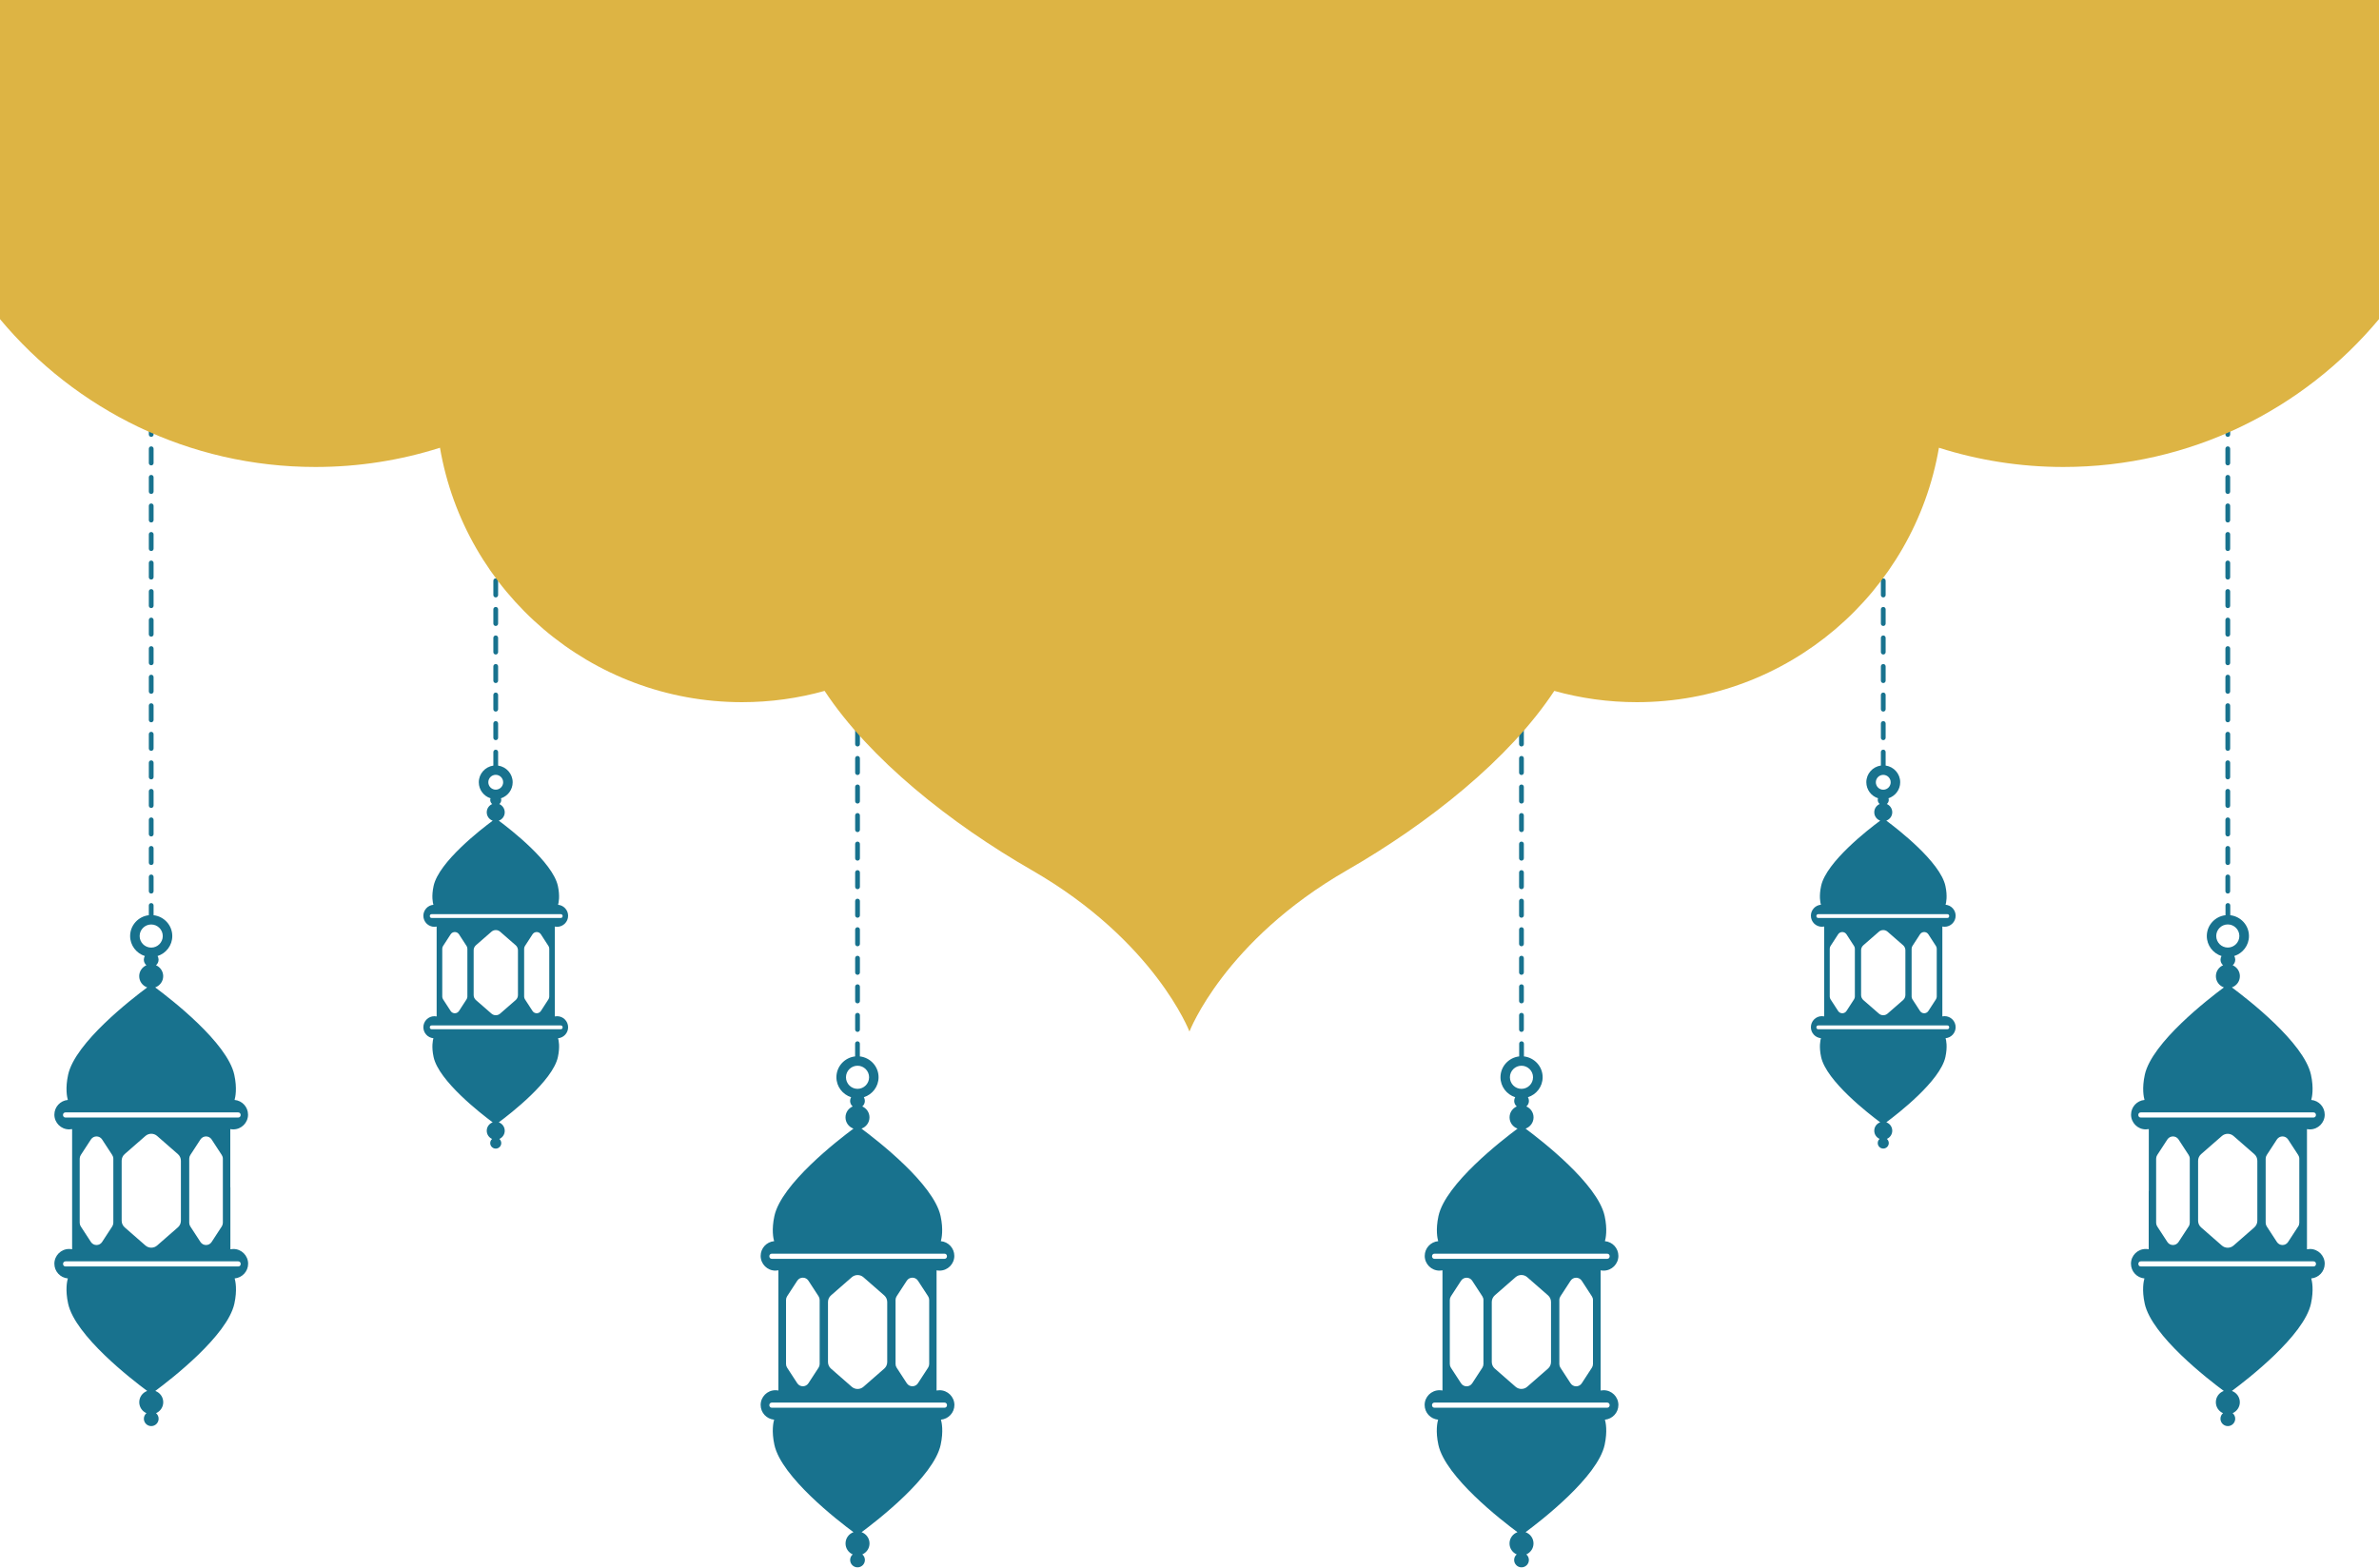 <?xml version="1.0" encoding="UTF-8"?>
<!DOCTYPE svg PUBLIC '-//W3C//DTD SVG 1.0//EN'
          'http://www.w3.org/TR/2001/REC-SVG-20010904/DTD/svg10.dtd'>
<svg height="329.5" preserveAspectRatio="xMidYMid meet" version="1.0" viewBox="0.0 0.0 500.0 329.5" width="500.0" xmlns="http://www.w3.org/2000/svg" xmlns:xlink="http://www.w3.org/1999/xlink" zoomAndPan="magnify"
><g
  ><g id="change1_1"
    ><path d="M48.4,249.59v-12.25c0.2,0.04,0.41,0.06,0.63,0.06c1.71,0,3.1-1.39,3.1-3.1c0-1.62-1.24-2.95-2.83-3.09 c0.16-0.56,0.57-2.41-0.06-5.3c-1.47-6.73-13.35-15.93-16.62-18.35c0.97-0.35,1.68-1.27,1.68-2.36c0-1.03-0.62-1.91-1.51-2.3 c0.33-0.28,0.54-0.7,0.54-1.17c0-0.28-0.08-0.55-0.21-0.77c1.79-0.57,3.09-2.23,3.09-4.2c0-2.27-1.72-4.12-3.93-4.38v-2.05 c0-0.28-0.22-0.5-0.5-0.5s-0.5,0.22-0.5,0.5v2.05c-2.2,0.25-3.93,2.11-3.93,4.38c0,1.97,1.31,3.63,3.09,4.2 c-0.13,0.23-0.21,0.49-0.21,0.77c0,0.47,0.21,0.88,0.54,1.17c-0.89,0.39-1.51,1.27-1.51,2.3c0,1.09,0.7,2.01,1.68,2.36 c-3.27,2.43-15.15,11.62-16.62,18.35c-0.63,2.9-0.22,4.74-0.06,5.3c-1.58,0.14-2.83,1.47-2.83,3.09c0,1.71,1.39,3.1,3.1,3.1 c0.21,0,0.42-0.02,0.63-0.06v12.25v0.76v12.25c-0.2-0.04-0.41-0.06-0.63-0.06c-1.71,0-3.1,1.39-3.1,3.1c0,1.62,1.24,2.95,2.83,3.09 c-0.16,0.56-0.57,2.41,0.06,5.3c1.47,6.73,13.33,15.92,16.62,18.35c-0.97,0.35-1.67,1.27-1.67,2.37c0,1.03,0.62,1.92,1.51,2.3 c-0.33,0.28-0.54,0.7-0.54,1.17c0,0.85,0.69,1.55,1.55,1.55c0.85,0,1.55-0.69,1.55-1.55c0-0.47-0.21-0.88-0.54-1.17 c0.89-0.39,1.51-1.27,1.51-2.3c0-1.09-0.7-2.02-1.67-2.37c3.28-2.43,15.15-11.62,16.62-18.35c0.63-2.9,0.22-4.74,0.06-5.3 c1.58-0.14,2.83-1.47,2.83-3.09c0-1.71-1.39-3.1-3.1-3.1c-0.21,0-0.42,0.02-0.63,0.06v-12.25V249.59z M29.35,196.76 c0-1.34,1.09-2.43,2.43-2.43s2.43,1.09,2.43,2.43s-1.09,2.43-2.43,2.43S29.35,198.1,29.35,196.76z M50.07,265.14 c0.69,0,0.69,1.08,0,1.08c-12.1,0-24.2,0-36.3,0c-0.69,0-0.69-1.08,0-1.08C25.86,265.14,37.96,265.14,50.07,265.14z M16.75,257.03 v-13.47c0-0.27,0.08-0.54,0.23-0.77l2.13-3.27c0.55-0.85,1.8-0.85,2.35,0l2.13,3.27c0.15,0.23,0.23,0.49,0.23,0.77v13.47 c0,0.27-0.08,0.54-0.23,0.77l-2.13,3.27c-0.55,0.85-1.8,0.85-2.35,0l-2.13-3.27C16.83,257.57,16.75,257.3,16.75,257.03z M25.57,256.6v-12.61c0-0.54,0.23-1.05,0.64-1.4l4.36-3.81c0.7-0.61,1.75-0.61,2.45,0l4.36,3.81c0.41,0.35,0.64,0.87,0.64,1.4 v12.61c0,0.54-0.23,1.05-0.64,1.4l-4.36,3.81c-0.7,0.61-1.75,0.61-2.45,0l-4.36-3.81C25.81,257.65,25.57,257.14,25.57,256.6z M39.77,257.03v-13.47c0-0.27,0.08-0.54,0.23-0.77l2.13-3.27c0.55-0.85,1.8-0.85,2.35,0l2.13,3.27c0.15,0.23,0.23,0.49,0.23,0.77 v13.47c0,0.27-0.08,0.54-0.23,0.77l-2.13,3.27c-0.55,0.85-1.8,0.85-2.35,0L40,257.8C39.85,257.57,39.77,257.3,39.77,257.03z M13.76,234.91c-0.69,0-0.69-1.08,0-1.08c12.1,0,24.2,0,36.3,0c0.69,0,0.69,1.08,0,1.08C37.96,234.91,25.86,234.91,13.76,234.91z M197.47,292.23c-0.21,0-0.42,0.02-0.63,0.06v-12.25v-0.76v-12.25c0.2,0.04,0.41,0.06,0.63,0.06c1.71,0,3.1-1.39,3.1-3.1 c0-1.62-1.24-2.95-2.83-3.09c0.16-0.56,0.57-2.41-0.06-5.3c-1.47-6.73-13.35-15.93-16.62-18.36c0.97-0.35,1.68-1.27,1.68-2.36 c0-1.03-0.62-1.91-1.51-2.3c0.33-0.28,0.54-0.7,0.54-1.17c0-0.28-0.08-0.54-0.21-0.77c1.79-0.57,3.09-2.23,3.09-4.2 c0-2.27-1.72-4.12-3.93-4.38v-2.67c0-0.28-0.22-0.5-0.5-0.5s-0.5,0.22-0.5,0.5v2.67c-2.2,0.25-3.93,2.11-3.93,4.38 c0,1.97,1.31,3.63,3.09,4.2c-0.13,0.23-0.21,0.49-0.21,0.77c0,0.47,0.21,0.88,0.54,1.17c-0.89,0.39-1.51,1.27-1.51,2.3 c0,1.09,0.7,2.01,1.68,2.36c-3.27,2.43-15.15,11.62-16.62,18.36c-0.63,2.9-0.22,4.74-0.06,5.3c-1.58,0.14-2.83,1.47-2.83,3.09 c0,1.71,1.39,3.1,3.1,3.1c0.21,0,0.42-0.02,0.63-0.06v12.25v0.76v12.25c-0.2-0.04-0.41-0.06-0.63-0.06c-1.71,0-3.1,1.39-3.1,3.1 c0,1.62,1.24,2.95,2.83,3.09c-0.16,0.56-0.57,2.41,0.06,5.3c1.47,6.73,13.33,15.92,16.62,18.35c-0.97,0.35-1.67,1.27-1.67,2.37 c0,1.03,0.62,1.92,1.51,2.3c-0.33,0.28-0.54,0.7-0.54,1.17c0,0.85,0.69,1.55,1.55,1.55c0.85,0,1.55-0.69,1.55-1.55 c0-0.47-0.21-0.88-0.54-1.17c0.89-0.39,1.51-1.27,1.51-2.3c0-1.09-0.7-2.02-1.67-2.37c3.28-2.43,15.15-11.62,16.62-18.35 c0.63-2.9,0.22-4.74,0.06-5.3c1.58-0.14,2.83-1.47,2.83-3.09C200.58,293.62,199.19,292.23,197.47,292.23z M177.8,226.45 c0-1.34,1.09-2.43,2.43-2.43s2.43,1.09,2.43,2.43s-1.09,2.43-2.43,2.43S177.8,227.79,177.8,226.45z M162.21,264.61 c-0.69,0-0.69-1.08,0-1.08c12.1,0,24.2,0,36.3,0c0.69,0,0.69,1.08,0,1.08C186.41,264.61,174.31,264.61,162.21,264.61z M195.29,273.25v13.47c0,0.27-0.08,0.54-0.23,0.77l-2.13,3.27c-0.55,0.85-1.8,0.85-2.35,0l-2.13-3.27 c-0.15-0.23-0.23-0.49-0.23-0.77v-13.47c0-0.27,0.08-0.54,0.23-0.77l2.13-3.27c0.55-0.85,1.8-0.85,2.35,0l2.13,3.27 C195.21,272.72,195.29,272.98,195.29,273.25z M186.47,273.69v12.61c0,0.54-0.23,1.05-0.64,1.4l-4.36,3.81 c-0.7,0.61-1.75,0.61-2.45,0l-4.36-3.81c-0.41-0.35-0.64-0.87-0.64-1.4v-12.61c0-0.54,0.23-1.05,0.64-1.4l4.36-3.81 c0.7-0.61,1.75-0.61,2.45,0l4.36,3.81C186.23,272.64,186.47,273.15,186.47,273.69z M172.27,273.25v13.47 c0,0.27-0.08,0.54-0.23,0.77l-2.13,3.27c-0.55,0.85-1.8,0.85-2.35,0l-2.13-3.27c-0.15-0.23-0.23-0.49-0.23-0.77v-13.47 c0-0.27,0.08-0.54,0.23-0.77l2.13-3.27c0.55-0.85,1.8-0.85,2.35,0l2.13,3.27C172.19,272.72,172.27,272.98,172.27,273.25z M198.51,295.91c-12.1,0-24.2,0-36.3,0c-0.69,0-0.69-1.08,0-1.08c12.1,0,24.2,0,36.3,0C199.21,294.83,199.21,295.91,198.51,295.91z M116.61,203.93v-9.16c0.15,0.03,0.31,0.05,0.47,0.05c1.28,0,2.32-1.04,2.32-2.32c0-1.21-0.93-2.2-2.11-2.31 c0.12-0.42,0.43-1.8-0.04-3.96c-1.1-5.03-9.98-11.91-12.42-13.72c0.73-0.26,1.25-0.95,1.25-1.76c0-0.77-0.47-1.44-1.14-1.73 c0.25-0.21,0.41-0.52,0.41-0.87c0-0.12-0.03-0.23-0.07-0.34c1.43-0.46,2.47-1.79,2.47-3.37c0-1.79-1.34-3.26-3.06-3.51v-2.84 c0-0.28-0.22-0.5-0.5-0.5s-0.5,0.22-0.5,0.5v2.84c-1.73,0.25-3.06,1.72-3.06,3.51c0,1.58,1.04,2.91,2.47,3.37 c-0.03,0.11-0.07,0.22-0.07,0.34c0,0.35,0.17,0.66,0.41,0.87c-0.67,0.29-1.14,0.95-1.14,1.73c0,0.82,0.52,1.51,1.25,1.76 c-2.45,1.81-11.33,8.69-12.42,13.72c-0.47,2.16-0.17,3.54-0.04,3.96c-1.18,0.1-2.11,1.1-2.11,2.31c0,1.28,1.04,2.32,2.32,2.32 c0.16,0,0.32-0.02,0.47-0.05v9.16v0.57v9.16c-0.15-0.03-0.31-0.05-0.47-0.05c-1.28,0-2.32,1.04-2.32,2.32 c0,1.21,0.93,2.2,2.11,2.31c-0.12,0.42-0.43,1.8,0.04,3.96c1.1,5.03,9.97,11.9,12.42,13.72c-0.73,0.26-1.25,0.95-1.25,1.77 c0,0.77,0.46,1.43,1.13,1.72c-0.25,0.21-0.4,0.52-0.4,0.87c0,0.64,0.52,1.16,1.16,1.16c0.64,0,1.16-0.52,1.16-1.16 c0-0.35-0.16-0.66-0.4-0.87c0.66-0.29,1.13-0.95,1.13-1.72c0-0.82-0.52-1.51-1.25-1.77c2.45-1.82,11.32-8.69,12.42-13.72 c0.47-2.16,0.17-3.54,0.04-3.96c1.18-0.1,2.11-1.1,2.11-2.31c0-1.28-1.04-2.32-2.32-2.32c-0.16,0-0.32,0.02-0.47,0.05v-9.16V203.93 z M102.63,164.43c0-0.86,0.7-1.56,1.56-1.56s1.56,0.7,1.56,1.56s-0.7,1.56-1.56,1.56S102.63,165.29,102.63,164.43z M117.86,215.55 c0.52,0,0.52,0.8,0,0.8c-9.05,0-18.09,0-27.14,0c-0.52,0-0.52-0.8,0-0.8C99.77,215.55,108.81,215.55,117.86,215.55z M92.95,209.49 v-10.07c0-0.2,0.06-0.4,0.17-0.57l1.59-2.45c0.41-0.64,1.35-0.64,1.76,0l1.59,2.45c0.11,0.17,0.17,0.37,0.17,0.57v10.07 c0,0.2-0.06,0.4-0.17,0.57l-1.59,2.45c-0.41,0.64-1.35,0.64-1.76,0l-1.59-2.45C93.01,209.89,92.95,209.69,92.95,209.49z M99.55,209.17v-9.43c0-0.4,0.17-0.78,0.48-1.05l3.26-2.84c0.52-0.46,1.31-0.46,1.83,0l3.26,2.84c0.3,0.26,0.48,0.65,0.48,1.05 v9.43c0,0.4-0.17,0.78-0.48,1.05l-3.26,2.84c-0.52,0.46-1.31,0.46-1.83,0l-3.26-2.84C99.72,209.95,99.55,209.57,99.55,209.17z M110.16,209.49v-10.07c0-0.2,0.06-0.4,0.17-0.57l1.59-2.45c0.41-0.64,1.35-0.64,1.76,0l1.59,2.45c0.11,0.17,0.17,0.37,0.17,0.57 v10.07c0,0.2-0.06,0.4-0.17,0.57l-1.59,2.45c-0.41,0.64-1.35,0.64-1.76,0l-1.59-2.45C110.22,209.89,110.16,209.69,110.16,209.49z M90.72,192.96c-0.52,0-0.52-0.8,0-0.8c9.05,0,18.09,0,27.14,0c0.52,0,0.52,0.8,0,0.8C108.81,192.96,99.77,192.96,90.72,192.96z M31.28,115.33v-3c0-0.28,0.22-0.5,0.5-0.5s0.5,0.22,0.5,0.5v3c0,0.28-0.22,0.5-0.5,0.5S31.28,115.61,31.28,115.33z M31.28,109.33 v-3c0-0.28,0.22-0.5,0.5-0.5s0.5,0.22,0.5,0.5v3c0,0.28-0.22,0.5-0.5,0.5S31.28,109.61,31.28,109.33z M31.28,103.33v-3 c0-0.28,0.22-0.5,0.5-0.5s0.5,0.22,0.5,0.5v3c0,0.28-0.22,0.5-0.5,0.5S31.28,103.61,31.28,103.33z M31.28,121.33v-3 c0-0.28,0.22-0.5,0.5-0.5s0.5,0.22,0.5,0.5v3c0,0.28-0.22,0.5-0.5,0.5S31.28,121.61,31.28,121.33z M31.28,85.33v-3 c0-0.28,0.22-0.5,0.5-0.5s0.5,0.22,0.5,0.5v3c0,0.28-0.22,0.5-0.5,0.5S31.28,85.61,31.28,85.33z M31.28,91.33v-3 c0-0.28,0.22-0.5,0.5-0.5s0.5,0.22,0.5,0.5v3c0,0.28-0.22,0.5-0.5,0.5S31.28,91.61,31.28,91.33z M31.28,79.33v-3 c0-0.28,0.22-0.5,0.5-0.5s0.5,0.22,0.5,0.5v3c0,0.28-0.22,0.5-0.5,0.5S31.28,79.61,31.28,79.33z M31.28,73.33v-0.89 c0-0.28,0.22-0.5,0.5-0.5s0.5,0.22,0.5,0.5v0.89c0,0.28-0.22,0.5-0.5,0.5S31.28,73.61,31.28,73.33z M31.28,127.33v-3 c0-0.28,0.22-0.5,0.5-0.5s0.5,0.22,0.5,0.5v3c0,0.28-0.22,0.5-0.5,0.5S31.28,127.61,31.28,127.33z M31.28,97.33v-3 c0-0.28,0.22-0.5,0.5-0.5s0.5,0.22,0.5,0.5v3c0,0.28-0.22,0.5-0.5,0.5S31.28,97.61,31.28,97.33z M31.28,163.33v-3 c0-0.28,0.22-0.5,0.5-0.5s0.5,0.22,0.5,0.5v3c0,0.28-0.22,0.5-0.5,0.5S31.28,163.61,31.28,163.33z M31.28,175.33v-3 c0-0.28,0.22-0.5,0.5-0.5s0.5,0.22,0.5,0.5v3c0,0.28-0.22,0.5-0.5,0.5S31.28,175.61,31.28,175.33z M31.28,169.33v-3 c0-0.28,0.22-0.5,0.5-0.5s0.5,0.22,0.5,0.5v3c0,0.28-0.22,0.5-0.5,0.5S31.28,169.61,31.28,169.33z M31.28,187.33v-3 c0-0.28,0.22-0.5,0.5-0.5s0.5,0.22,0.5,0.5v3c0,0.28-0.22,0.5-0.5,0.5S31.28,187.61,31.28,187.33z M31.28,181.33v-3 c0-0.28,0.22-0.5,0.5-0.5s0.5,0.22,0.5,0.5v3c0,0.28-0.22,0.5-0.5,0.5S31.28,181.61,31.28,181.33z M31.28,151.33v-3 c0-0.28,0.22-0.5,0.5-0.5s0.5,0.22,0.5,0.5v3c0,0.28-0.22,0.5-0.5,0.5S31.28,151.61,31.28,151.33z M31.28,139.33v-3 c0-0.28,0.22-0.5,0.5-0.5s0.5,0.22,0.5,0.5v3c0,0.28-0.22,0.5-0.5,0.5S31.28,139.61,31.28,139.33z M31.28,145.33v-3 c0-0.28,0.22-0.5,0.5-0.5s0.5,0.22,0.5,0.5v3c0,0.28-0.22,0.5-0.5,0.5S31.28,145.61,31.28,145.33z M31.28,133.33v-3 c0-0.28,0.22-0.5,0.5-0.5s0.5,0.22,0.5,0.5v3c0,0.28-0.22,0.5-0.5,0.5S31.28,133.61,31.28,133.33z M31.28,157.33v-3 c0-0.28,0.22-0.5,0.5-0.5s0.5,0.22,0.5,0.5v3c0,0.28-0.22,0.5-0.5,0.5S31.28,157.61,31.28,157.33z M103.69,71.08v-3 c0-0.28,0.22-0.5,0.5-0.5s0.5,0.22,0.5,0.5v3c0,0.28-0.22,0.5-0.5,0.5S103.69,71.36,103.69,71.08z M103.69,89.08v-3 c0-0.28,0.22-0.5,0.5-0.5s0.5,0.22,0.5,0.5v3c0,0.28-0.22,0.5-0.5,0.5S103.69,89.36,103.69,89.08z M103.69,83.08v-3 c0-0.28,0.22-0.5,0.5-0.5s0.5,0.22,0.5,0.5v3c0,0.28-0.22,0.5-0.5,0.5S103.69,83.36,103.69,83.08z M103.69,65.08v-3 c0-0.28,0.22-0.5,0.5-0.5s0.5,0.22,0.5,0.5v3c0,0.28-0.22,0.5-0.5,0.5S103.69,65.36,103.69,65.08z M103.69,95.08v-3 c0-0.28,0.22-0.5,0.5-0.5s0.5,0.22,0.5,0.5v3c0,0.28-0.22,0.5-0.5,0.5S103.69,95.36,103.69,95.08z M103.69,41.08v-0.89 c0-0.28,0.22-0.5,0.5-0.5s0.5,0.22,0.5,0.5v0.89c0,0.28-0.22,0.5-0.5,0.5S103.69,41.36,103.69,41.08z M103.69,53.08v-3 c0-0.28,0.22-0.5,0.5-0.5s0.5,0.22,0.5,0.5v3c0,0.28-0.22,0.5-0.5,0.5S103.69,53.36,103.69,53.08z M103.69,59.08v-3 c0-0.28,0.22-0.5,0.5-0.5s0.5,0.22,0.5,0.5v3c0,0.28-0.22,0.5-0.5,0.5S103.69,59.36,103.69,59.08z M103.69,47.08v-3 c0-0.28,0.22-0.5,0.5-0.5s0.5,0.22,0.5,0.5v3c0,0.28-0.22,0.5-0.5,0.5S103.69,47.36,103.69,47.08z M103.69,77.08v-3 c0-0.28,0.22-0.5,0.5-0.5s0.5,0.22,0.5,0.5v3c0,0.28-0.22,0.5-0.5,0.5S103.69,77.36,103.69,77.08z M103.69,143.08v-3 c0-0.28,0.22-0.5,0.5-0.5s0.5,0.22,0.5,0.5v3c0,0.28-0.22,0.5-0.5,0.5S103.69,143.36,103.69,143.08z M103.69,137.08v-3 c0-0.28,0.22-0.5,0.5-0.5s0.5,0.22,0.5,0.5v3c0,0.28-0.22,0.5-0.5,0.5S103.69,137.36,103.69,137.08z M103.69,149.08v-3 c0-0.28,0.22-0.5,0.5-0.5s0.5,0.22,0.5,0.5v3c0,0.28-0.22,0.5-0.5,0.5S103.69,149.36,103.69,149.08z M103.69,101.08v-3 c0-0.28,0.22-0.5,0.5-0.5s0.5,0.22,0.5,0.5v3c0,0.28-0.22,0.5-0.5,0.5S103.69,101.36,103.69,101.08z M103.69,155.08v-3 c0-0.28,0.22-0.5,0.5-0.5s0.5,0.22,0.5,0.5v3c0,0.28-0.22,0.5-0.5,0.5S103.69,155.36,103.69,155.08z M103.69,113.08v-3 c0-0.28,0.22-0.5,0.5-0.5s0.5,0.22,0.5,0.5v3c0,0.28-0.22,0.5-0.5,0.5S103.69,113.36,103.69,113.08z M103.69,107.08v-3 c0-0.28,0.22-0.5,0.5-0.5s0.5,0.22,0.5,0.5v3c0,0.28-0.22,0.5-0.5,0.5S103.69,107.36,103.69,107.08z M103.69,119.08v-3 c0-0.28,0.22-0.5,0.5-0.5s0.5,0.22,0.5,0.5v3c0,0.28-0.22,0.5-0.5,0.5S103.69,119.36,103.69,119.08z M103.69,131.08v-3 c0-0.28,0.22-0.5,0.5-0.5s0.5,0.22,0.5,0.5v3c0,0.28-0.22,0.5-0.5,0.5S103.69,131.36,103.69,131.08z M103.69,125.08v-3 c0-0.28,0.22-0.5,0.5-0.5s0.5,0.22,0.5,0.5v3c0,0.28-0.22,0.5-0.5,0.5S103.69,125.36,103.69,125.08z M179.73,138.41v-3 c0-0.28,0.22-0.5,0.5-0.5s0.5,0.22,0.5,0.5v3c0,0.28-0.22,0.5-0.5,0.5S179.73,138.68,179.73,138.41z M179.73,144.41v-3 c0-0.28,0.22-0.5,0.5-0.5s0.5,0.22,0.5,0.5v3c0,0.28-0.22,0.5-0.5,0.5S179.73,144.68,179.73,144.41z M179.73,132.41v-3 c0-0.28,0.22-0.5,0.5-0.5s0.5,0.22,0.5,0.5v3c0,0.28-0.22,0.5-0.5,0.5S179.73,132.68,179.73,132.41z M179.73,150.41v-3 c0-0.28,0.22-0.5,0.5-0.5s0.5,0.22,0.5,0.5v3c0,0.28-0.22,0.5-0.5,0.5S179.73,150.68,179.73,150.41z M179.73,102.41v-0.9 c0-0.28,0.22-0.5,0.5-0.5s0.5,0.22,0.5,0.5v0.9c0,0.28-0.22,0.5-0.5,0.5S179.73,102.68,179.73,102.41z M179.73,156.41v-3 c0-0.28,0.22-0.5,0.5-0.5s0.5,0.22,0.5,0.5v3c0,0.28-0.22,0.5-0.5,0.5S179.73,156.68,179.73,156.41z M179.73,108.41v-3 c0-0.28,0.22-0.5,0.5-0.5s0.5,0.22,0.5,0.5v3c0,0.28-0.22,0.5-0.5,0.5S179.73,108.68,179.73,108.41z M179.73,126.41v-3 c0-0.28,0.22-0.5,0.5-0.5s0.5,0.22,0.5,0.5v3c0,0.28-0.22,0.5-0.5,0.5S179.73,126.68,179.73,126.41z M179.73,114.41v-3 c0-0.28,0.22-0.5,0.5-0.5s0.5,0.22,0.5,0.5v3c0,0.28-0.22,0.5-0.5,0.5S179.73,114.68,179.73,114.41z M179.73,120.41v-3 c0-0.28,0.22-0.5,0.5-0.5s0.5,0.22,0.5,0.5v3c0,0.28-0.22,0.5-0.5,0.5S179.73,120.68,179.73,120.41z M179.73,162.41v-3 c0-0.28,0.22-0.5,0.5-0.5s0.5,0.22,0.5,0.5v3c0,0.28-0.22,0.5-0.5,0.5S179.73,162.68,179.73,162.41z M179.73,210.41v-3 c0-0.28,0.22-0.5,0.5-0.5s0.5,0.22,0.5,0.5v3c0,0.28-0.22,0.5-0.5,0.5S179.73,210.68,179.73,210.41z M179.73,204.41v-3 c0-0.28,0.22-0.5,0.5-0.5s0.5,0.22,0.5,0.5v3c0,0.28-0.22,0.5-0.5,0.5S179.73,204.68,179.73,204.41z M179.73,198.41v-3 c0-0.28,0.22-0.5,0.5-0.5s0.5,0.22,0.5,0.5v3c0,0.28-0.22,0.5-0.5,0.5S179.73,198.68,179.73,198.41z M179.73,216.41v-3 c0-0.28,0.22-0.5,0.5-0.5s0.5,0.22,0.5,0.5v3c0,0.28-0.22,0.5-0.5,0.5S179.73,216.68,179.73,216.41z M179.73,192.41v-3 c0-0.28,0.22-0.5,0.5-0.5s0.5,0.22,0.5,0.5v3c0,0.28-0.22,0.5-0.5,0.5S179.73,192.68,179.73,192.41z M179.73,174.41v-3 c0-0.28,0.22-0.5,0.5-0.5s0.5,0.22,0.5,0.5v3c0,0.28-0.22,0.5-0.5,0.5S179.73,174.68,179.73,174.41z M179.73,180.41v-3 c0-0.28,0.22-0.5,0.5-0.5s0.5,0.22,0.5,0.5v3c0,0.28-0.22,0.5-0.5,0.5S179.73,180.68,179.73,180.41z M179.73,186.41v-3 c0-0.28,0.22-0.5,0.5-0.5s0.5,0.22,0.5,0.5v3c0,0.28-0.22,0.5-0.5,0.5S179.73,186.68,179.73,186.41z M179.73,168.41v-3 c0-0.28,0.22-0.5,0.5-0.5s0.5,0.22,0.5,0.5v3c0,0.28-0.22,0.5-0.5,0.5S179.73,168.68,179.73,168.41z M451.6,250.35v12.25 c-0.2-0.04-0.41-0.06-0.63-0.06c-1.71,0-3.1,1.39-3.1,3.1c0,1.62,1.24,2.95,2.83,3.09c-0.16,0.56-0.57,2.41,0.06,5.3 c1.47,6.73,13.33,15.92,16.62,18.35c-0.97,0.35-1.67,1.27-1.67,2.37c0,1.03,0.62,1.92,1.51,2.3c-0.33,0.28-0.54,0.7-0.54,1.17 c0,0.85,0.69,1.55,1.55,1.55c0.85,0,1.55-0.69,1.55-1.55c0-0.47-0.21-0.88-0.54-1.17c0.89-0.39,1.51-1.27,1.51-2.3 c0-1.09-0.7-2.02-1.67-2.37c3.28-2.43,15.15-11.62,16.62-18.35c0.63-2.9,0.22-4.74,0.06-5.3c1.58-0.14,2.83-1.47,2.83-3.09 c0-1.71-1.39-3.1-3.1-3.1c-0.21,0-0.42,0.02-0.63,0.06v-12.25v-0.76v-12.25c0.2,0.04,0.41,0.06,0.63,0.06c1.71,0,3.1-1.39,3.1-3.1 c0-1.62-1.24-2.95-2.83-3.09c0.16-0.56,0.57-2.41-0.06-5.3c-1.47-6.73-13.35-15.93-16.62-18.35c0.97-0.35,1.68-1.27,1.68-2.36 c0-1.03-0.62-1.91-1.51-2.3c0.33-0.28,0.54-0.7,0.54-1.17c0-0.28-0.08-0.55-0.21-0.77c1.79-0.57,3.09-2.23,3.09-4.2 c0-2.27-1.72-4.12-3.93-4.38v-2.05c0-0.28-0.22-0.5-0.5-0.5s-0.5,0.22-0.5,0.5v2.05c-2.2,0.25-3.93,2.11-3.93,4.38 c0,1.97,1.31,3.63,3.09,4.2c-0.13,0.23-0.21,0.49-0.21,0.77c0,0.47,0.21,0.88,0.54,1.17c-0.89,0.39-1.51,1.27-1.51,2.3 c0,1.09,0.7,2.01,1.68,2.36c-3.27,2.43-15.15,11.62-16.62,18.35c-0.63,2.9-0.22,4.74-0.06,5.3c-1.58,0.14-2.83,1.47-2.83,3.09 c0,1.71,1.39,3.1,3.1,3.1c0.21,0,0.42-0.02,0.63-0.06v12.25V250.35z M468.22,199.18c-1.34,0-2.43-1.09-2.43-2.43 s1.09-2.43,2.43-2.43s2.43,1.09,2.43,2.43S469.56,199.18,468.22,199.18z M486.24,265.14c0.69,0,0.69,1.08,0,1.08 c-12.1,0-24.2,0-36.3,0c-0.69,0-0.69-1.08,0-1.08C462.04,265.14,474.14,265.14,486.24,265.14z M483.02,257.8l-2.13,3.27 c-0.55,0.85-1.8,0.85-2.35,0l-2.13-3.27c-0.15-0.23-0.23-0.49-0.23-0.77v-13.47c0-0.27,0.08-0.54,0.23-0.77l2.13-3.27 c0.55-0.85,1.8-0.85,2.35,0l2.13,3.27c0.15,0.23,0.23,0.49,0.23,0.77v13.47C483.25,257.3,483.17,257.57,483.02,257.8z M473.79,258.01l-4.36,3.81c-0.7,0.61-1.75,0.61-2.45,0l-4.36-3.81c-0.41-0.35-0.64-0.87-0.64-1.4v-12.61 c0-0.54,0.23-1.05,0.64-1.4l4.36-3.81c0.7-0.61,1.75-0.61,2.45,0l4.36,3.81c0.41,0.35,0.64,0.87,0.64,1.4v12.61 C474.43,257.14,474.19,257.65,473.79,258.01z M460,257.8l-2.13,3.27c-0.55,0.85-1.8,0.85-2.35,0l-2.13-3.27 c-0.15-0.23-0.23-0.49-0.23-0.77v-13.47c0-0.27,0.08-0.54,0.23-0.77l2.13-3.27c0.55-0.85,1.8-0.85,2.35,0l2.13,3.27 c0.15,0.23,0.23,0.49,0.23,0.77v13.47C460.23,257.3,460.15,257.57,460,257.8z M449.93,234.91c-0.69,0-0.69-1.08,0-1.08 c12.1,0,24.2,0,36.3,0c0.69,0,0.69,1.08,0,1.08C474.14,234.91,462.04,234.91,449.93,234.91z M299.42,295.33 c0,1.62,1.24,2.95,2.83,3.09c-0.16,0.56-0.57,2.41,0.06,5.3c1.47,6.73,13.33,15.92,16.62,18.35c-0.97,0.35-1.67,1.27-1.67,2.37 c0,1.03,0.62,1.92,1.51,2.3c-0.33,0.28-0.54,0.7-0.54,1.17c0,0.85,0.69,1.55,1.55,1.55c0.85,0,1.55-0.69,1.55-1.55 c0-0.47-0.21-0.88-0.54-1.17c0.89-0.39,1.51-1.27,1.51-2.3c0-1.09-0.7-2.02-1.67-2.37c3.28-2.43,15.15-11.62,16.62-18.35 c0.63-2.9,0.22-4.74,0.06-5.3c1.58-0.14,2.83-1.47,2.83-3.09c0-1.71-1.39-3.1-3.1-3.1c-0.21,0-0.42,0.02-0.63,0.06v-12.25v-0.76 v-12.25c0.2,0.04,0.41,0.06,0.63,0.06c1.71,0,3.1-1.39,3.1-3.1c0-1.62-1.24-2.95-2.83-3.09c0.16-0.56,0.57-2.41-0.06-5.3 c-1.47-6.73-13.35-15.93-16.62-18.36c0.97-0.35,1.68-1.27,1.68-2.36c0-1.03-0.62-1.91-1.51-2.3c0.33-0.28,0.54-0.7,0.54-1.17 c0-0.28-0.08-0.54-0.21-0.77c1.79-0.57,3.09-2.23,3.09-4.2c0-2.27-1.72-4.12-3.93-4.38v-2.67c0-0.28-0.22-0.5-0.5-0.5 s-0.5,0.22-0.5,0.5v2.67c-2.2,0.25-3.93,2.11-3.93,4.38c0,1.97,1.31,3.63,3.09,4.2c-0.13,0.23-0.21,0.49-0.21,0.77 c0,0.47,0.21,0.88,0.54,1.17c-0.89,0.39-1.51,1.27-1.51,2.3c0,1.09,0.7,2.01,1.68,2.36c-3.27,2.43-15.15,11.62-16.62,18.36 c-0.63,2.9-0.22,4.74-0.06,5.3c-1.58,0.14-2.83,1.47-2.83,3.09c0,1.71,1.39,3.1,3.1,3.1c0.21,0,0.42-0.02,0.63-0.06v12.25v0.76 v12.25c-0.2-0.04-0.41-0.06-0.63-0.06C300.81,292.23,299.42,293.62,299.42,295.33z M319.77,228.88c-1.34,0-2.43-1.09-2.43-2.43 s1.09-2.43,2.43-2.43s2.43,1.09,2.43,2.43S321.11,228.88,319.77,228.88z M301.49,264.61c-0.69,0-0.69-1.08,0-1.08 c12.1,0,24.2,0,36.3,0c0.69,0,0.69,1.08,0,1.08C325.69,264.61,313.59,264.61,301.49,264.61z M304.94,272.49l2.13-3.27 c0.55-0.85,1.8-0.85,2.35,0l2.13,3.27c0.15,0.23,0.23,0.49,0.23,0.77v13.47c0,0.27-0.08,0.54-0.23,0.77l-2.13,3.27 c-0.55,0.85-1.8,0.85-2.35,0l-2.13-3.27c-0.15-0.23-0.23-0.49-0.23-0.77v-13.47C304.71,272.98,304.79,272.72,304.94,272.49z M314.17,272.28l4.36-3.81c0.7-0.61,1.75-0.61,2.45,0l4.36,3.81c0.41,0.35,0.64,0.87,0.64,1.4v12.61c0,0.54-0.23,1.05-0.64,1.4 l-4.36,3.81c-0.7,0.61-1.75,0.61-2.45,0l-4.36-3.81c-0.41-0.35-0.64-0.87-0.64-1.4v-12.61 C313.53,273.15,313.77,272.64,314.17,272.28z M327.96,272.49l2.13-3.27c0.55-0.85,1.8-0.85,2.35,0l2.13,3.27 c0.15,0.23,0.23,0.49,0.23,0.77v13.47c0,0.27-0.08,0.54-0.23,0.77l-2.13,3.27c-0.55,0.85-1.8,0.85-2.35,0l-2.13-3.27 c-0.15-0.23-0.23-0.49-0.23-0.77v-13.47C327.73,272.98,327.81,272.72,327.96,272.49z M301.49,294.83c12.1,0,24.2,0,36.3,0 c0.69,0,0.69,1.08,0,1.08c-12.1,0-24.2,0-36.3,0C300.79,295.91,300.79,294.83,301.49,294.83z M383.39,204.49v9.16 c-0.15-0.03-0.31-0.05-0.47-0.05c-1.28,0-2.32,1.04-2.32,2.32c0,1.21,0.93,2.2,2.11,2.31c-0.12,0.42-0.43,1.8,0.04,3.96 c1.1,5.03,9.97,11.9,12.42,13.72c-0.73,0.26-1.25,0.95-1.25,1.77c0,0.77,0.46,1.43,1.13,1.72c-0.25,0.21-0.4,0.52-0.4,0.87 c0,0.64,0.52,1.16,1.16,1.16c0.64,0,1.16-0.52,1.16-1.16c0-0.35-0.16-0.66-0.4-0.87c0.66-0.29,1.13-0.95,1.13-1.72 c0-0.82-0.52-1.51-1.25-1.77c2.45-1.82,11.32-8.69,12.42-13.72c0.47-2.16,0.17-3.54,0.04-3.96c1.18-0.1,2.11-1.1,2.11-2.31 c0-1.28-1.04-2.32-2.32-2.32c-0.16,0-0.32,0.02-0.47,0.05v-9.16v-0.57v-9.16c0.15,0.03,0.31,0.05,0.47,0.05 c1.28,0,2.32-1.04,2.32-2.32c0-1.21-0.93-2.2-2.11-2.31c0.12-0.42,0.43-1.8-0.04-3.96c-1.1-5.03-9.98-11.91-12.42-13.72 c0.73-0.26,1.25-0.95,1.25-1.76c0-0.77-0.47-1.44-1.14-1.73c0.25-0.21,0.41-0.52,0.41-0.87c0-0.12-0.03-0.23-0.07-0.34 c1.43-0.46,2.47-1.79,2.47-3.37c0-1.79-1.34-3.26-3.06-3.51v-2.84c0-0.28-0.22-0.5-0.5-0.5s-0.5,0.22-0.5,0.5v2.84 c-1.73,0.25-3.06,1.72-3.06,3.51c0,1.58,1.04,2.91,2.47,3.37c-0.03,0.11-0.07,0.22-0.07,0.34c0,0.35,0.17,0.66,0.41,0.87 c-0.67,0.29-1.14,0.95-1.14,1.73c0,0.82,0.52,1.51,1.25,1.76c-2.45,1.81-11.33,8.69-12.42,13.72c-0.47,2.16-0.17,3.54-0.04,3.96 c-1.18,0.1-2.11,1.1-2.11,2.31c0,1.28,1.04,2.32,2.32,2.32c0.16,0,0.32-0.02,0.47-0.05v9.16V204.49z M395.81,166 c-0.86,0-1.56-0.7-1.56-1.56s0.7-1.56,1.56-1.56s1.56,0.7,1.56,1.56S396.67,166,395.81,166z M409.28,215.55c0.52,0,0.52,0.8,0,0.8 c-9.05,0-18.09,0-27.14,0c-0.52,0-0.52-0.8,0-0.8C391.19,215.55,400.23,215.55,409.28,215.55z M406.88,210.06l-1.59,2.45 c-0.41,0.64-1.35,0.64-1.76,0l-1.59-2.45c-0.11-0.17-0.17-0.37-0.17-0.57v-10.07c0-0.2,0.06-0.4,0.17-0.57l1.59-2.45 c0.41-0.64,1.35-0.64,1.76,0l1.59,2.45c0.11,0.17,0.17,0.37,0.17,0.57v10.07C407.05,209.69,406.99,209.89,406.88,210.06z M399.98,210.22l-3.26,2.84c-0.52,0.46-1.31,0.46-1.83,0l-3.26-2.84c-0.3-0.26-0.48-0.65-0.48-1.05v-9.43 c0-0.4,0.17-0.78,0.48-1.05l3.26-2.84c0.52-0.46,1.31-0.46,1.83,0l3.26,2.84c0.3,0.26,0.48,0.65,0.48,1.05v9.43 C400.45,209.57,400.28,209.95,399.98,210.22z M389.67,210.06l-1.59,2.45c-0.41,0.64-1.35,0.64-1.76,0l-1.59-2.45 c-0.11-0.17-0.17-0.37-0.17-0.57v-10.07c0-0.2,0.06-0.4,0.17-0.57l1.59-2.45c0.41-0.64,1.35-0.64,1.76,0l1.59,2.45 c0.11,0.17,0.17,0.37,0.17,0.57v10.07C389.84,209.69,389.78,209.89,389.67,210.06z M382.14,192.96c-0.52,0-0.52-0.8,0-0.8 c9.05,0,18.09,0,27.14,0c0.52,0,0.52,0.8,0,0.8C400.23,192.96,391.19,192.96,382.14,192.96z M468.22,115.83 c-0.28,0-0.5-0.22-0.5-0.5v-3c0-0.28,0.22-0.5,0.5-0.5s0.5,0.22,0.5,0.5v3C468.72,115.61,468.5,115.83,468.22,115.83z M468.22,109.83c-0.28,0-0.5-0.22-0.5-0.5v-3c0-0.28,0.22-0.5,0.5-0.5s0.5,0.22,0.5,0.5v3 C468.72,109.61,468.5,109.83,468.22,109.83z M468.22,103.83c-0.28,0-0.5-0.22-0.5-0.5v-3c0-0.28,0.22-0.5,0.5-0.5s0.5,0.22,0.5,0.5 v3C468.72,103.61,468.5,103.83,468.22,103.83z M468.22,121.83c-0.28,0-0.5-0.22-0.5-0.5v-3c0-0.28,0.22-0.5,0.5-0.5 s0.5,0.22,0.5,0.5v3C468.72,121.61,468.5,121.83,468.22,121.83z M468.22,85.83c-0.28,0-0.5-0.22-0.5-0.5v-3 c0-0.28,0.22-0.5,0.5-0.5s0.5,0.22,0.5,0.5v3C468.72,85.61,468.5,85.83,468.22,85.83z M468.22,91.83c-0.28,0-0.5-0.22-0.5-0.5v-3 c0-0.28,0.22-0.5,0.5-0.5s0.5,0.22,0.5,0.5v3C468.72,91.61,468.5,91.83,468.22,91.83z M468.22,79.83c-0.28,0-0.5-0.22-0.5-0.5v-3 c0-0.28,0.22-0.5,0.5-0.5s0.5,0.22,0.5,0.5v3C468.72,79.61,468.5,79.83,468.22,79.83z M468.22,73.83c-0.28,0-0.5-0.22-0.5-0.5 v-0.89c0-0.28,0.22-0.5,0.5-0.5s0.5,0.22,0.5,0.5v0.89C468.72,73.61,468.5,73.83,468.22,73.83z M468.22,127.83 c-0.28,0-0.5-0.22-0.5-0.5v-3c0-0.28,0.22-0.5,0.5-0.5s0.5,0.22,0.5,0.5v3C468.72,127.61,468.5,127.83,468.22,127.83z M468.22,97.83c-0.28,0-0.5-0.22-0.5-0.5v-3c0-0.28,0.22-0.5,0.5-0.5s0.5,0.22,0.5,0.5v3C468.72,97.61,468.5,97.83,468.22,97.83z M468.22,163.83c-0.28,0-0.5-0.22-0.5-0.5v-3c0-0.28,0.22-0.5,0.5-0.5s0.5,0.22,0.5,0.5v3 C468.72,163.61,468.5,163.83,468.22,163.83z M468.22,175.83c-0.28,0-0.5-0.22-0.5-0.5v-3c0-0.28,0.22-0.5,0.5-0.5s0.5,0.22,0.5,0.5 v3C468.72,175.61,468.5,175.83,468.22,175.83z M468.22,169.83c-0.28,0-0.5-0.22-0.5-0.5v-3c0-0.28,0.22-0.5,0.5-0.5 s0.5,0.22,0.5,0.5v3C468.72,169.61,468.5,169.83,468.22,169.83z M468.22,187.83c-0.28,0-0.5-0.22-0.5-0.5v-3 c0-0.28,0.22-0.5,0.5-0.5s0.5,0.22,0.5,0.5v3C468.72,187.61,468.5,187.83,468.22,187.83z M468.22,181.83c-0.28,0-0.5-0.22-0.5-0.5 v-3c0-0.28,0.22-0.5,0.5-0.5s0.5,0.22,0.5,0.5v3C468.72,181.61,468.5,181.83,468.22,181.83z M468.22,151.83 c-0.28,0-0.5-0.22-0.5-0.5v-3c0-0.28,0.22-0.5,0.5-0.5s0.5,0.22,0.5,0.5v3C468.72,151.61,468.5,151.83,468.22,151.83z M468.22,139.83c-0.28,0-0.5-0.22-0.5-0.5v-3c0-0.28,0.22-0.5,0.5-0.5s0.5,0.22,0.5,0.5v3 C468.72,139.61,468.5,139.83,468.22,139.83z M468.22,145.83c-0.28,0-0.5-0.22-0.5-0.5v-3c0-0.28,0.22-0.5,0.5-0.5s0.5,0.22,0.5,0.5 v3C468.72,145.61,468.5,145.83,468.22,145.83z M468.22,133.83c-0.28,0-0.5-0.22-0.5-0.5v-3c0-0.28,0.22-0.5,0.5-0.5 s0.5,0.22,0.5,0.5v3C468.72,133.61,468.5,133.83,468.22,133.83z M468.22,157.83c-0.28,0-0.5-0.22-0.5-0.5v-3 c0-0.28,0.22-0.5,0.5-0.5s0.5,0.22,0.5,0.5v3C468.72,157.61,468.5,157.83,468.22,157.83z M395.81,71.58c-0.28,0-0.5-0.22-0.5-0.5 v-3c0-0.28,0.22-0.5,0.5-0.5s0.5,0.22,0.5,0.5v3C396.31,71.36,396.09,71.58,395.81,71.58z M395.81,89.58c-0.28,0-0.5-0.22-0.5-0.5 v-3c0-0.28,0.22-0.5,0.5-0.5s0.5,0.22,0.5,0.5v3C396.31,89.36,396.09,89.58,395.81,89.58z M395.81,83.58c-0.28,0-0.5-0.22-0.5-0.5 v-3c0-0.28,0.22-0.5,0.5-0.5s0.5,0.22,0.5,0.5v3C396.31,83.36,396.09,83.58,395.81,83.58z M395.81,65.58c-0.28,0-0.5-0.22-0.5-0.5 v-3c0-0.28,0.22-0.5,0.5-0.5s0.5,0.22,0.5,0.5v3C396.31,65.36,396.09,65.58,395.81,65.58z M395.81,95.58c-0.28,0-0.5-0.22-0.5-0.5 v-3c0-0.28,0.22-0.5,0.5-0.5s0.5,0.22,0.5,0.5v3C396.31,95.36,396.09,95.58,395.81,95.58z M395.81,41.58c-0.28,0-0.5-0.22-0.5-0.5 v-0.89c0-0.28,0.22-0.5,0.5-0.5s0.5,0.22,0.5,0.5v0.89C396.31,41.36,396.09,41.58,395.81,41.58z M395.81,53.58 c-0.28,0-0.5-0.22-0.5-0.5v-3c0-0.28,0.22-0.5,0.5-0.5s0.5,0.22,0.5,0.5v3C396.31,53.36,396.09,53.58,395.81,53.58z M395.81,59.58 c-0.28,0-0.5-0.22-0.5-0.5v-3c0-0.28,0.22-0.5,0.5-0.5s0.5,0.22,0.5,0.5v3C396.31,59.36,396.09,59.58,395.81,59.58z M395.81,47.58 c-0.28,0-0.5-0.22-0.5-0.5v-3c0-0.28,0.22-0.5,0.5-0.5s0.5,0.22,0.5,0.5v3C396.31,47.36,396.09,47.58,395.81,47.58z M395.81,77.58 c-0.28,0-0.5-0.22-0.5-0.5v-3c0-0.28,0.22-0.5,0.5-0.5s0.5,0.22,0.5,0.5v3C396.31,77.36,396.09,77.58,395.81,77.58z M395.81,143.58 c-0.28,0-0.5-0.22-0.5-0.5v-3c0-0.28,0.22-0.5,0.5-0.5s0.5,0.22,0.5,0.5v3C396.31,143.36,396.09,143.58,395.81,143.58z M395.81,137.58c-0.28,0-0.5-0.22-0.5-0.5v-3c0-0.28,0.22-0.5,0.5-0.5s0.5,0.22,0.5,0.5v3 C396.31,137.36,396.09,137.58,395.81,137.58z M395.81,149.58c-0.28,0-0.5-0.22-0.5-0.5v-3c0-0.28,0.22-0.5,0.5-0.5 s0.5,0.22,0.5,0.5v3C396.31,149.36,396.09,149.58,395.81,149.58z M395.81,101.58c-0.28,0-0.5-0.22-0.5-0.5v-3 c0-0.28,0.22-0.5,0.5-0.5s0.5,0.22,0.5,0.5v3C396.31,101.36,396.09,101.58,395.81,101.58z M395.81,155.58c-0.28,0-0.5-0.22-0.5-0.5 v-3c0-0.28,0.22-0.5,0.5-0.5s0.5,0.22,0.5,0.5v3C396.31,155.36,396.09,155.58,395.81,155.58z M395.81,113.58 c-0.28,0-0.5-0.22-0.5-0.5v-3c0-0.28,0.22-0.5,0.5-0.5s0.5,0.22,0.5,0.5v3C396.31,113.36,396.09,113.58,395.81,113.58z M395.81,107.58c-0.28,0-0.5-0.22-0.5-0.5v-3c0-0.28,0.22-0.5,0.5-0.5s0.5,0.22,0.5,0.5v3 C396.31,107.36,396.09,107.58,395.81,107.58z M395.81,119.58c-0.28,0-0.5-0.22-0.5-0.5v-3c0-0.28,0.22-0.5,0.5-0.5 s0.5,0.22,0.5,0.5v3C396.31,119.36,396.09,119.58,395.81,119.58z M395.81,131.58c-0.28,0-0.5-0.22-0.5-0.5v-3 c0-0.28,0.22-0.5,0.5-0.5s0.5,0.22,0.5,0.5v3C396.31,131.36,396.09,131.58,395.81,131.58z M395.81,125.58c-0.28,0-0.5-0.22-0.5-0.5 v-3c0-0.28,0.22-0.5,0.5-0.5s0.5,0.22,0.5,0.5v3C396.31,125.36,396.09,125.58,395.81,125.58z M319.77,138.91 c-0.28,0-0.5-0.22-0.5-0.5v-3c0-0.28,0.22-0.5,0.5-0.5s0.5,0.22,0.5,0.5v3C320.27,138.68,320.05,138.91,319.77,138.91z M319.77,144.91c-0.28,0-0.5-0.22-0.5-0.5v-3c0-0.28,0.22-0.5,0.5-0.5s0.5,0.22,0.5,0.5v3 C320.27,144.68,320.05,144.91,319.77,144.91z M319.77,132.91c-0.28,0-0.5-0.22-0.5-0.5v-3c0-0.28,0.22-0.5,0.5-0.5 s0.5,0.22,0.5,0.5v3C320.27,132.68,320.05,132.91,319.77,132.91z M319.77,150.91c-0.28,0-0.5-0.22-0.5-0.5v-3 c0-0.28,0.22-0.5,0.5-0.5s0.5,0.22,0.5,0.5v3C320.27,150.68,320.05,150.91,319.77,150.91z M319.77,102.91c-0.28,0-0.5-0.22-0.5-0.5 v-0.9c0-0.28,0.22-0.5,0.5-0.5s0.5,0.22,0.5,0.5v0.9C320.27,102.68,320.05,102.91,319.77,102.91z M319.77,156.91 c-0.28,0-0.5-0.22-0.5-0.5v-3c0-0.28,0.22-0.5,0.5-0.5s0.5,0.22,0.5,0.5v3C320.27,156.68,320.05,156.91,319.77,156.91z M319.77,108.91c-0.28,0-0.5-0.22-0.5-0.5v-3c0-0.28,0.22-0.5,0.5-0.5s0.5,0.22,0.5,0.5v3 C320.27,108.68,320.05,108.91,319.77,108.91z M319.77,126.91c-0.28,0-0.5-0.22-0.5-0.5v-3c0-0.28,0.22-0.5,0.5-0.5 s0.5,0.22,0.5,0.5v3C320.27,126.68,320.05,126.91,319.77,126.91z M319.77,114.91c-0.28,0-0.5-0.22-0.5-0.5v-3 c0-0.28,0.22-0.5,0.5-0.5s0.5,0.22,0.5,0.5v3C320.27,114.68,320.05,114.91,319.77,114.91z M319.77,120.91c-0.28,0-0.5-0.22-0.5-0.5 v-3c0-0.28,0.22-0.5,0.5-0.5s0.5,0.22,0.5,0.5v3C320.27,120.68,320.05,120.91,319.77,120.91z M319.77,162.91 c-0.28,0-0.5-0.22-0.5-0.5v-3c0-0.28,0.22-0.5,0.5-0.5s0.5,0.22,0.5,0.5v3C320.27,162.68,320.05,162.91,319.77,162.91z M319.77,210.91c-0.28,0-0.5-0.22-0.5-0.5v-3c0-0.28,0.22-0.5,0.5-0.5s0.5,0.22,0.5,0.5v3 C320.27,210.68,320.05,210.91,319.77,210.91z M319.77,204.91c-0.28,0-0.5-0.22-0.5-0.5v-3c0-0.28,0.22-0.5,0.5-0.5 s0.5,0.22,0.5,0.5v3C320.27,204.68,320.05,204.91,319.77,204.91z M319.77,198.91c-0.28,0-0.5-0.22-0.5-0.5v-3 c0-0.28,0.22-0.5,0.5-0.5s0.5,0.22,0.5,0.5v3C320.27,198.68,320.05,198.91,319.77,198.91z M319.77,216.91c-0.28,0-0.5-0.22-0.5-0.5 v-3c0-0.28,0.22-0.5,0.5-0.5s0.5,0.22,0.5,0.5v3C320.27,216.68,320.05,216.91,319.77,216.91z M319.77,192.91 c-0.28,0-0.5-0.22-0.5-0.5v-3c0-0.28,0.22-0.5,0.5-0.5s0.5,0.22,0.5,0.5v3C320.27,192.68,320.05,192.91,319.77,192.91z M319.77,174.91c-0.28,0-0.5-0.22-0.5-0.5v-3c0-0.28,0.22-0.5,0.5-0.5s0.5,0.22,0.5,0.5v3 C320.27,174.68,320.05,174.91,319.77,174.91z M319.77,180.91c-0.28,0-0.5-0.22-0.5-0.5v-3c0-0.28,0.22-0.5,0.5-0.5 s0.5,0.22,0.5,0.5v3C320.27,180.68,320.05,180.91,319.77,180.91z M319.77,186.91c-0.28,0-0.5-0.22-0.5-0.5v-3 c0-0.28,0.22-0.5,0.5-0.5s0.5,0.22,0.5,0.5v3C320.27,186.68,320.05,186.91,319.77,186.91z M319.77,168.91c-0.28,0-0.5-0.22-0.5-0.5 v-3c0-0.28,0.22-0.5,0.5-0.5s0.5,0.22,0.5,0.5v3C320.27,168.68,320.05,168.91,319.77,168.91z" fill="#18728E"
    /></g
    ><g id="change2_1"
    ><path d="M500,0v67.08c-15.84,18.99-39.67,31.08-66.33,31.08c-9.12,0-17.9-1.42-26.16-4.04 c-5.21,30.37-31.64,53.48-63.5,53.48c-6.01,0-11.83-0.83-17.34-2.37c-9.49,14.38-26.45,27.86-43.57,37.7 c-25.82,14.84-33.11,33.9-33.11,33.9s-7.29-19.05-33.11-33.9c-17.12-9.84-34.08-23.32-43.57-37.7c-5.52,1.54-11.33,2.37-17.34,2.37 c-31.85,0-58.29-23.12-63.5-53.48c-8.25,2.62-17.04,4.04-26.16,4.04C39.67,98.17,15.84,86.08,0,67.08V0h151.83H250h0h98.17H500z" fill="#DDB444"
    /></g
  ></g
></svg
>
